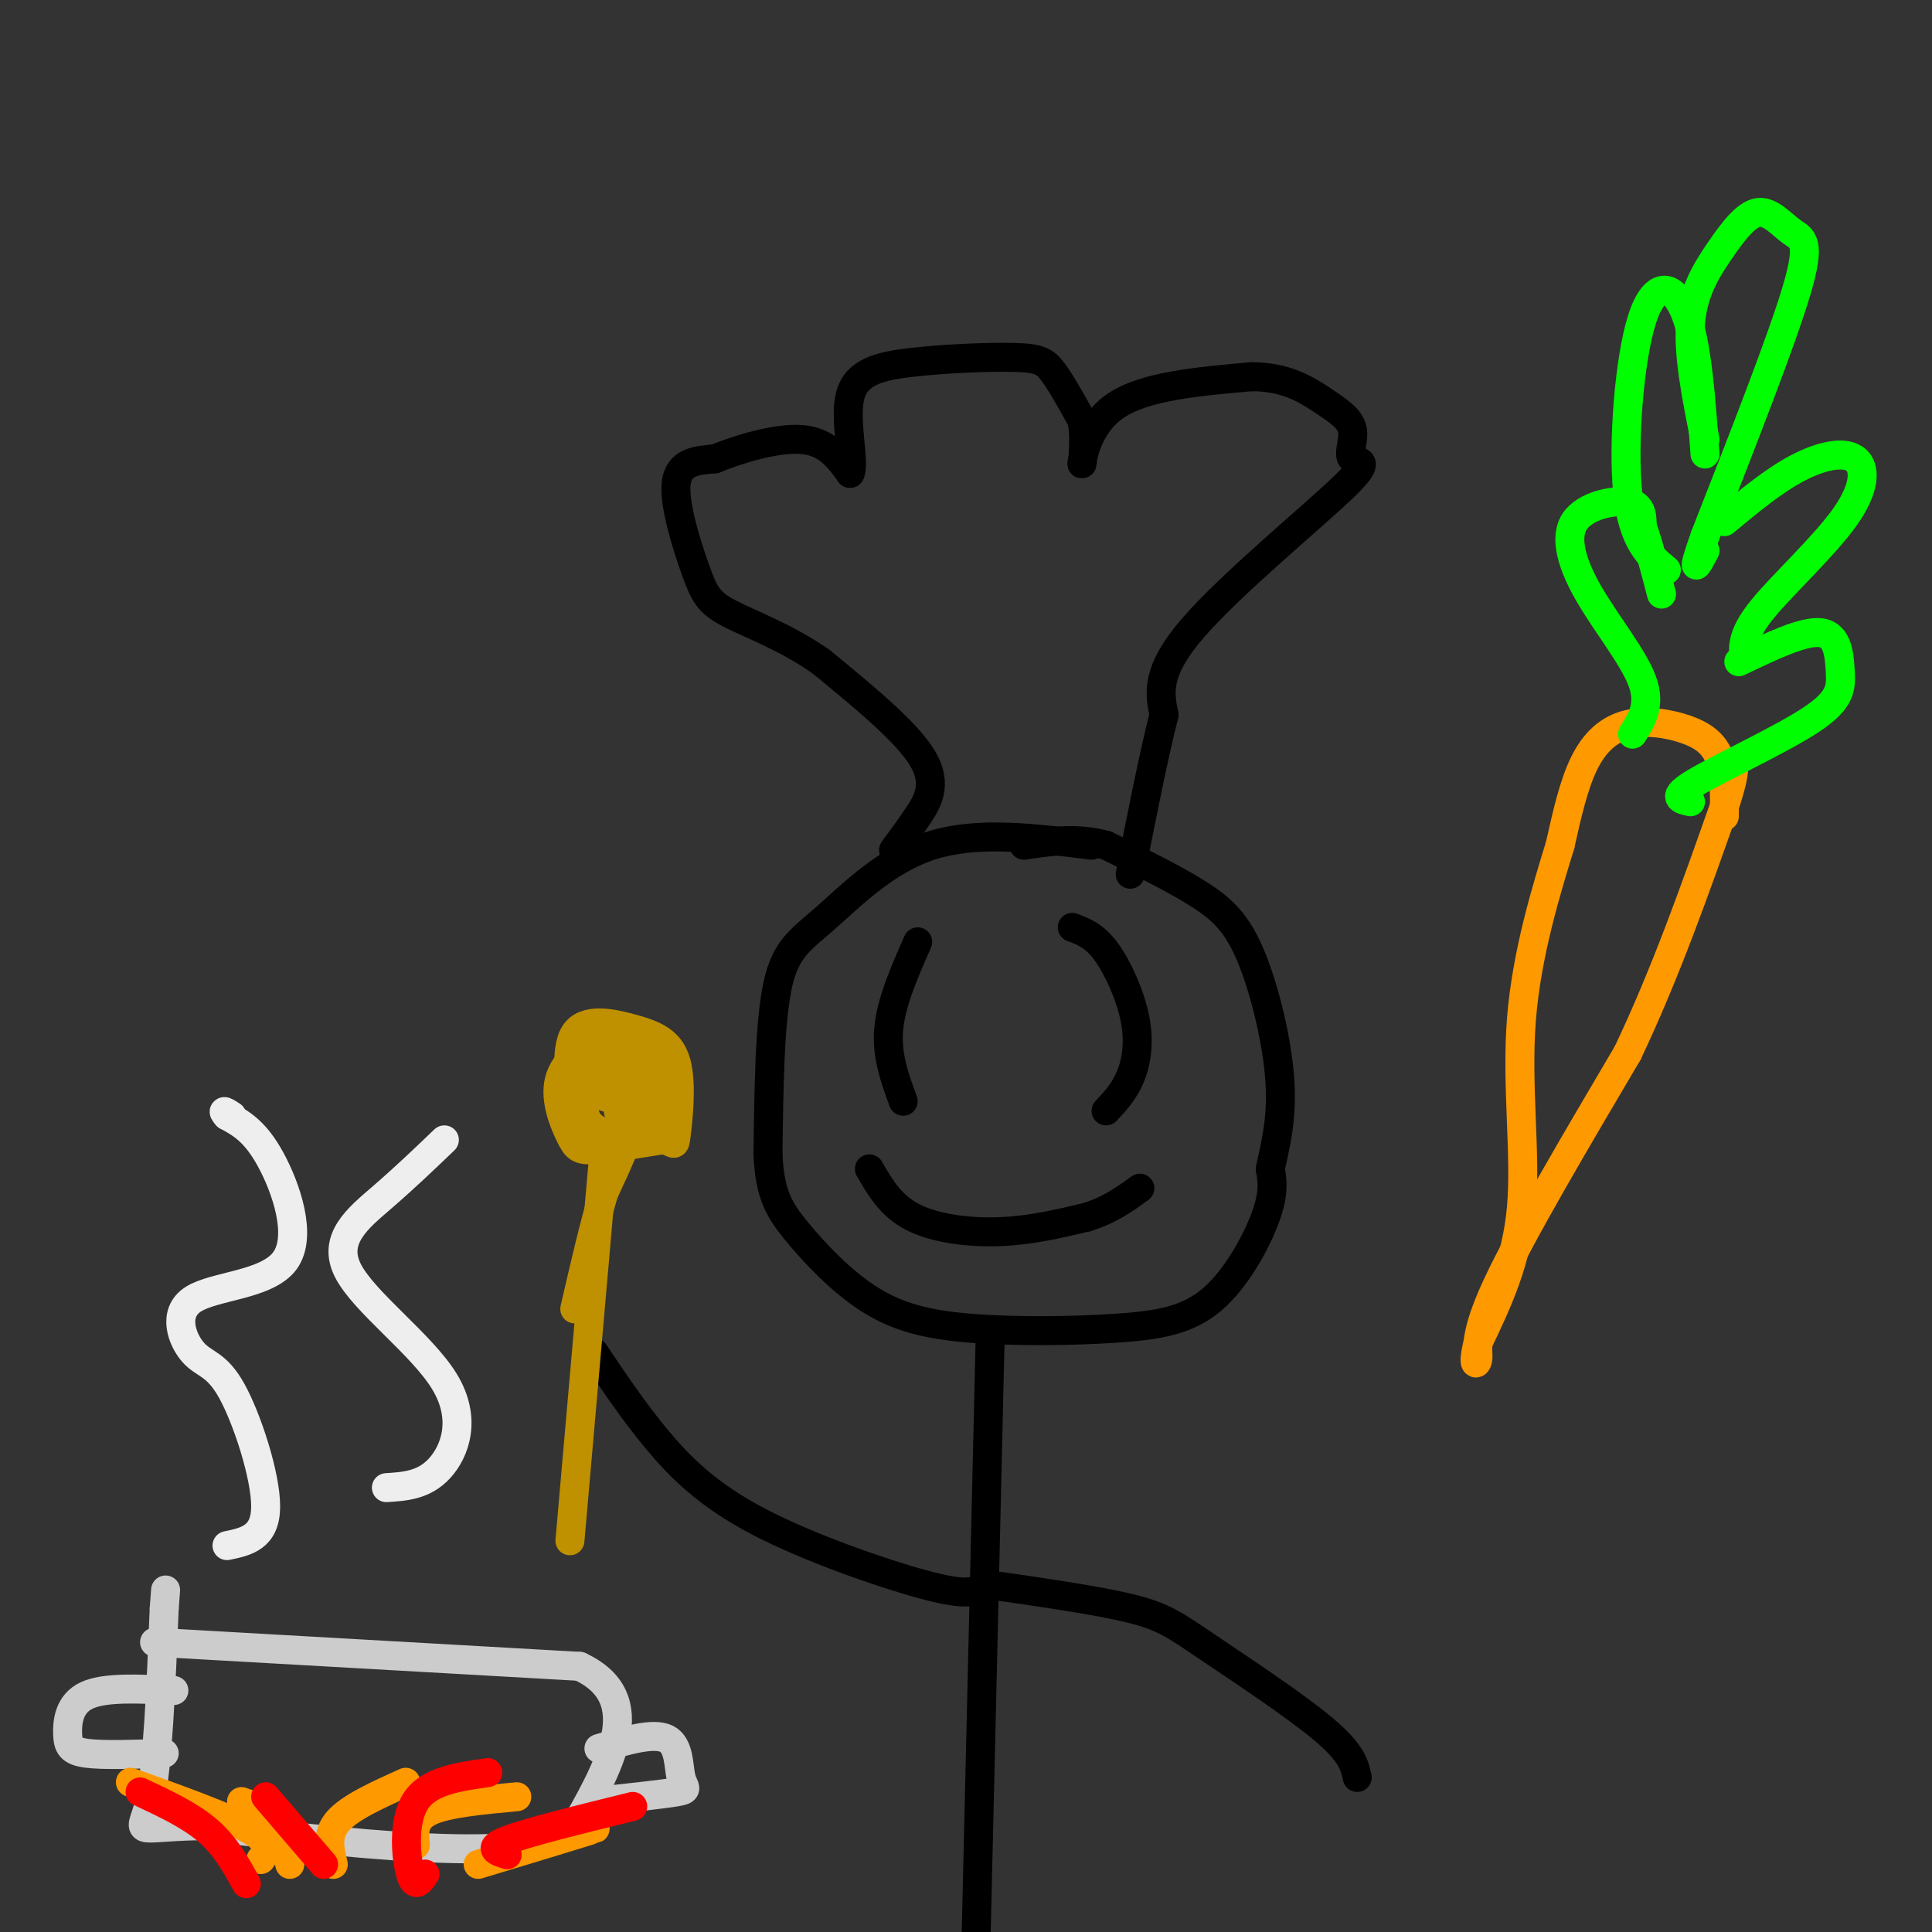 <svg viewBox='0 0 400 400' version='1.1' xmlns='http://www.w3.org/2000/svg' xmlns:xlink='http://www.w3.org/1999/xlink'><rect x="0" y="0" width="400" height="400" fill="#333333" stroke="none"/><g fill='none' stroke='rgb(0,0,0)' stroke-width='6' stroke-linecap='round' stroke-linejoin='round'><path d='M226,175c-11.744,-1.488 -23.488,-2.976 -33,0c-9.512,2.976 -16.792,10.417 -22,15c-5.208,4.583 -8.345,6.310 -10,14c-1.655,7.690 -1.827,21.345 -2,35'/><path d='M159,239c0.370,8.284 2.295,11.494 6,16c3.705,4.506 9.190,10.308 15,14c5.810,3.692 11.946,5.274 21,6c9.054,0.726 21.025,0.597 30,0c8.975,-0.597 14.955,-1.661 20,-6c5.045,-4.339 9.156,-11.954 11,-17c1.844,-5.046 1.422,-7.523 1,-10'/><path d='M263,242c0.856,-4.223 2.498,-9.781 2,-18c-0.498,-8.219 -3.134,-19.097 -6,-26c-2.866,-6.903 -5.962,-9.829 -11,-13c-5.038,-3.171 -12.019,-6.585 -19,-10'/><path d='M229,175c-6.000,-1.667 -11.500,-0.833 -17,0'/><path d='M190,195c-2.750,6.250 -5.500,12.500 -6,18c-0.500,5.500 1.250,10.250 3,15'/><path d='M222,192c2.280,0.845 4.560,1.690 7,5c2.440,3.310 5.042,9.083 6,14c0.958,4.917 0.274,8.976 -1,12c-1.274,3.024 -3.137,5.012 -5,7'/><path d='M180,242c2.200,3.822 4.400,7.644 9,10c4.600,2.356 11.600,3.244 18,3c6.400,-0.244 12.200,-1.622 18,-3'/><path d='M225,252c4.833,-1.500 7.917,-3.750 11,-6'/><path d='M205,277c0.000,0.000 -3.000,128.000 -3,128'/><path d='M203,329c-1.774,0.649 -3.548,1.298 -12,-1c-8.452,-2.298 -23.583,-7.542 -34,-13c-10.417,-5.458 -16.119,-11.131 -21,-17c-4.881,-5.869 -8.940,-11.935 -13,-18'/><path d='M185,176c1.533,-2.067 3.067,-4.133 5,-7c1.933,-2.867 4.267,-6.533 1,-12c-3.267,-5.467 -12.133,-12.733 -21,-20'/><path d='M170,137c-7.217,-5.085 -14.759,-7.796 -19,-10c-4.241,-2.204 -5.180,-3.901 -7,-9c-1.820,-5.099 -4.520,-13.600 -4,-18c0.520,-4.400 4.260,-4.700 8,-5'/><path d='M148,95c4.800,-1.978 12.800,-4.422 18,-4c5.200,0.422 7.600,3.711 10,7'/><path d='M176,98c1.070,-2.137 -1.255,-10.979 0,-16c1.255,-5.021 6.089,-6.222 13,-7c6.911,-0.778 15.899,-1.132 21,-1c5.101,0.132 6.315,0.752 8,3c1.685,2.248 3.843,6.124 6,10'/><path d='M224,87c0.845,4.226 -0.042,9.792 0,9c0.042,-0.792 1.012,-7.940 7,-12c5.988,-4.060 16.994,-5.030 28,-6'/><path d='M259,78c7.340,-0.059 11.688,2.792 15,5c3.312,2.208 5.586,3.771 6,6c0.414,2.229 -1.033,5.123 0,6c1.033,0.877 4.547,-0.264 -2,6c-6.547,6.264 -23.156,19.933 -31,29c-7.844,9.067 -6.922,13.534 -6,18'/><path d='M241,148c-2.167,8.500 -4.583,20.750 -7,33'/><path d='M204,328c11.542,1.655 23.083,3.310 30,5c6.917,1.690 9.208,3.417 16,8c6.792,4.583 18.083,12.024 24,17c5.917,4.976 6.458,7.488 7,10'/></g>
<g fill='none' stroke='rgb(191,144,0)' stroke-width='6' stroke-linecap='round' stroke-linejoin='round'><path d='M125,239c0.000,0.000 -7.000,80.000 -7,80'/><path d='M128,218c-0.206,-1.837 -0.411,-3.675 -3,-3c-2.589,0.675 -7.560,3.861 -9,8c-1.440,4.139 0.651,9.230 2,12c1.349,2.770 1.957,3.220 5,3c3.043,-0.220 8.522,-1.110 14,-2'/><path d='M137,236c2.750,0.273 2.626,1.954 3,-1c0.374,-2.954 1.244,-10.544 0,-15c-1.244,-4.456 -4.604,-5.776 -9,-7c-4.396,-1.224 -9.827,-2.350 -12,1c-2.173,3.350 -1.086,11.175 0,19'/><path d='M119,233c3.611,4.273 12.638,5.455 17,2c4.362,-3.455 4.059,-11.545 1,-15c-3.059,-3.455 -8.874,-2.273 -12,0c-3.126,2.273 -3.563,5.636 -4,9'/><path d='M121,229c-0.235,2.497 1.179,4.240 3,5c1.821,0.760 4.051,0.538 6,0c1.949,-0.538 3.619,-1.393 5,-3c1.381,-1.607 2.473,-3.967 0,-6c-2.473,-2.033 -8.512,-3.740 -11,-3c-2.488,0.740 -1.425,3.926 1,5c2.425,1.074 6.213,0.037 10,-1'/><path d='M135,226c-0.286,0.881 -6.000,3.583 -7,4c-1.000,0.417 2.714,-1.452 3,1c0.286,2.452 -2.857,9.226 -6,16'/><path d='M125,247c-2.000,6.667 -4.000,15.333 -6,24'/></g>
<g fill='none' stroke='rgb(255,153,0)' stroke-width='6' stroke-linecap='round' stroke-linejoin='round'><path d='M357,169c0.070,-4.459 0.140,-8.919 -1,-12c-1.140,-3.081 -3.491,-4.785 -7,-6c-3.509,-1.215 -8.175,-1.943 -12,-1c-3.825,0.943 -6.807,3.555 -9,8c-2.193,4.445 -3.596,10.722 -5,17'/><path d='M323,175c-2.690,8.786 -6.917,22.250 -8,36c-1.083,13.750 0.976,27.786 0,39c-0.976,11.214 -4.988,19.607 -9,28'/><path d='M306,278c-1.310,5.333 -0.083,4.667 0,3c0.083,-1.667 -0.976,-4.333 4,-15c4.976,-10.667 15.988,-29.333 27,-48'/><path d='M337,218c7.833,-16.500 13.917,-33.750 20,-51'/><path d='M357,167c3.333,-10.000 1.667,-9.500 0,-9'/></g>
<g fill='none' stroke='rgb(0,255,0)' stroke-width='6' stroke-linecap='round' stroke-linejoin='round'><path d='M338,152c1.917,-3.026 3.834,-6.051 2,-11c-1.834,-4.949 -7.419,-11.821 -11,-18c-3.581,-6.179 -5.156,-11.663 -3,-15c2.156,-3.337 8.045,-4.525 11,-4c2.955,0.525 2.978,2.762 3,5'/><path d='M340,109c1.167,3.167 2.583,8.583 4,14'/><path d='M345,118c-3.476,-2.893 -6.952,-5.786 -8,-16c-1.048,-10.214 0.333,-27.750 3,-36c2.667,-8.250 6.619,-7.214 9,-1c2.381,6.214 3.190,17.607 4,29'/><path d='M353,91c-1.751,-8.716 -3.503,-17.432 -3,-24c0.503,-6.568 3.259,-10.986 6,-15c2.741,-4.014 5.467,-7.622 8,-8c2.533,-0.378 4.874,2.475 7,4c2.126,1.525 4.036,1.721 1,12c-3.036,10.279 -11.018,30.639 -19,51'/><path d='M353,111c-3.167,9.000 -1.583,6.000 0,3'/><path d='M357,108c5.049,-4.195 10.099,-8.389 15,-11c4.901,-2.611 9.654,-3.638 12,-2c2.346,1.638 2.285,5.941 -2,12c-4.285,6.059 -12.796,13.874 -17,19c-4.204,5.126 -4.102,7.563 -4,10'/><path d='M360,137c6.740,-3.236 13.480,-6.472 17,-6c3.520,0.472 3.820,4.652 4,8c0.180,3.348 0.241,5.863 -6,10c-6.241,4.137 -18.783,9.896 -24,13c-5.217,3.104 -3.108,3.552 -1,4'/></g>
<g fill='none' stroke='rgb(204,204,204)' stroke-width='6' stroke-linecap='round' stroke-linejoin='round'><path d='M32,340c0.000,0.000 88.000,5.000 88,5'/><path d='M120,345c14.333,6.667 6.167,20.833 -2,35'/><path d='M118,380c-13.167,5.500 -45.083,1.750 -77,-2'/><path d='M41,378c-14.333,0.356 -11.667,2.244 -10,-5c1.667,-7.244 2.333,-23.622 3,-40'/><path d='M34,333c0.500,-6.667 0.250,-3.333 0,0'/><path d='M36,350c-7.131,-0.363 -14.262,-0.726 -18,1c-3.738,1.726 -4.083,5.542 -4,8c0.083,2.458 0.595,3.560 4,4c3.405,0.440 9.702,0.220 16,0'/><path d='M124,362c5.649,-1.673 11.298,-3.345 14,-2c2.702,1.345 2.458,5.708 3,8c0.542,2.292 1.869,2.512 -1,3c-2.869,0.488 -9.935,1.244 -17,2'/></g>
<g fill='none' stroke='rgb(255,153,0)' stroke-width='6' stroke-linecap='round' stroke-linejoin='round'><path d='M54,385c1.250,-1.667 2.500,-3.333 -2,-6c-4.500,-2.667 -14.750,-6.333 -25,-10'/><path d='M60,386c-0.667,-3.417 -1.333,-6.833 -3,-9c-1.667,-2.167 -4.333,-3.083 -7,-4'/><path d='M69,386c-0.750,-3.083 -1.500,-6.167 1,-9c2.500,-2.833 8.250,-5.417 14,-8'/><path d='M86,382c-0.250,-2.667 -0.500,-5.333 3,-7c3.500,-1.667 10.750,-2.333 18,-3'/><path d='M99,386c9.917,-3.000 19.833,-6.000 23,-7c3.167,-1.000 -0.417,0.000 -4,1'/></g>
<g fill='none' stroke='rgb(255,0,0)' stroke-width='6' stroke-linecap='round' stroke-linejoin='round'><path d='M51,390c-2.167,-3.917 -4.333,-7.833 -8,-11c-3.667,-3.167 -8.833,-5.583 -14,-8'/><path d='M67,386c0.000,0.000 -12.000,-14.000 -12,-14'/><path d='M88,388c-1.044,1.533 -2.089,3.067 -3,0c-0.911,-3.067 -1.689,-10.733 1,-15c2.689,-4.267 8.844,-5.133 15,-6'/><path d='M105,384c-2.167,-0.667 -4.333,-1.333 0,-3c4.333,-1.667 15.167,-4.333 26,-7'/></g>
<g fill='none' stroke='rgb(238,238,238)' stroke-width='6' stroke-linecap='round' stroke-linejoin='round'><path d='M47,320c3.973,-0.823 7.946,-1.646 8,-8c0.054,-6.354 -3.812,-18.239 -7,-24c-3.188,-5.761 -5.697,-5.397 -8,-8c-2.303,-2.603 -4.401,-8.172 0,-11c4.401,-2.828 15.300,-2.915 19,-8c3.700,-5.085 0.200,-15.167 -3,-21c-3.200,-5.833 -6.100,-7.416 -9,-9'/><path d='M47,231c-1.333,-1.500 -0.167,-0.750 1,0'/><path d='M80,308c3.895,-0.249 7.789,-0.498 11,-4c3.211,-3.502 5.737,-10.258 1,-18c-4.737,-7.742 -16.737,-16.469 -20,-23c-3.263,-6.531 2.211,-10.866 7,-15c4.789,-4.134 8.895,-8.067 13,-12'/></g>
</svg>